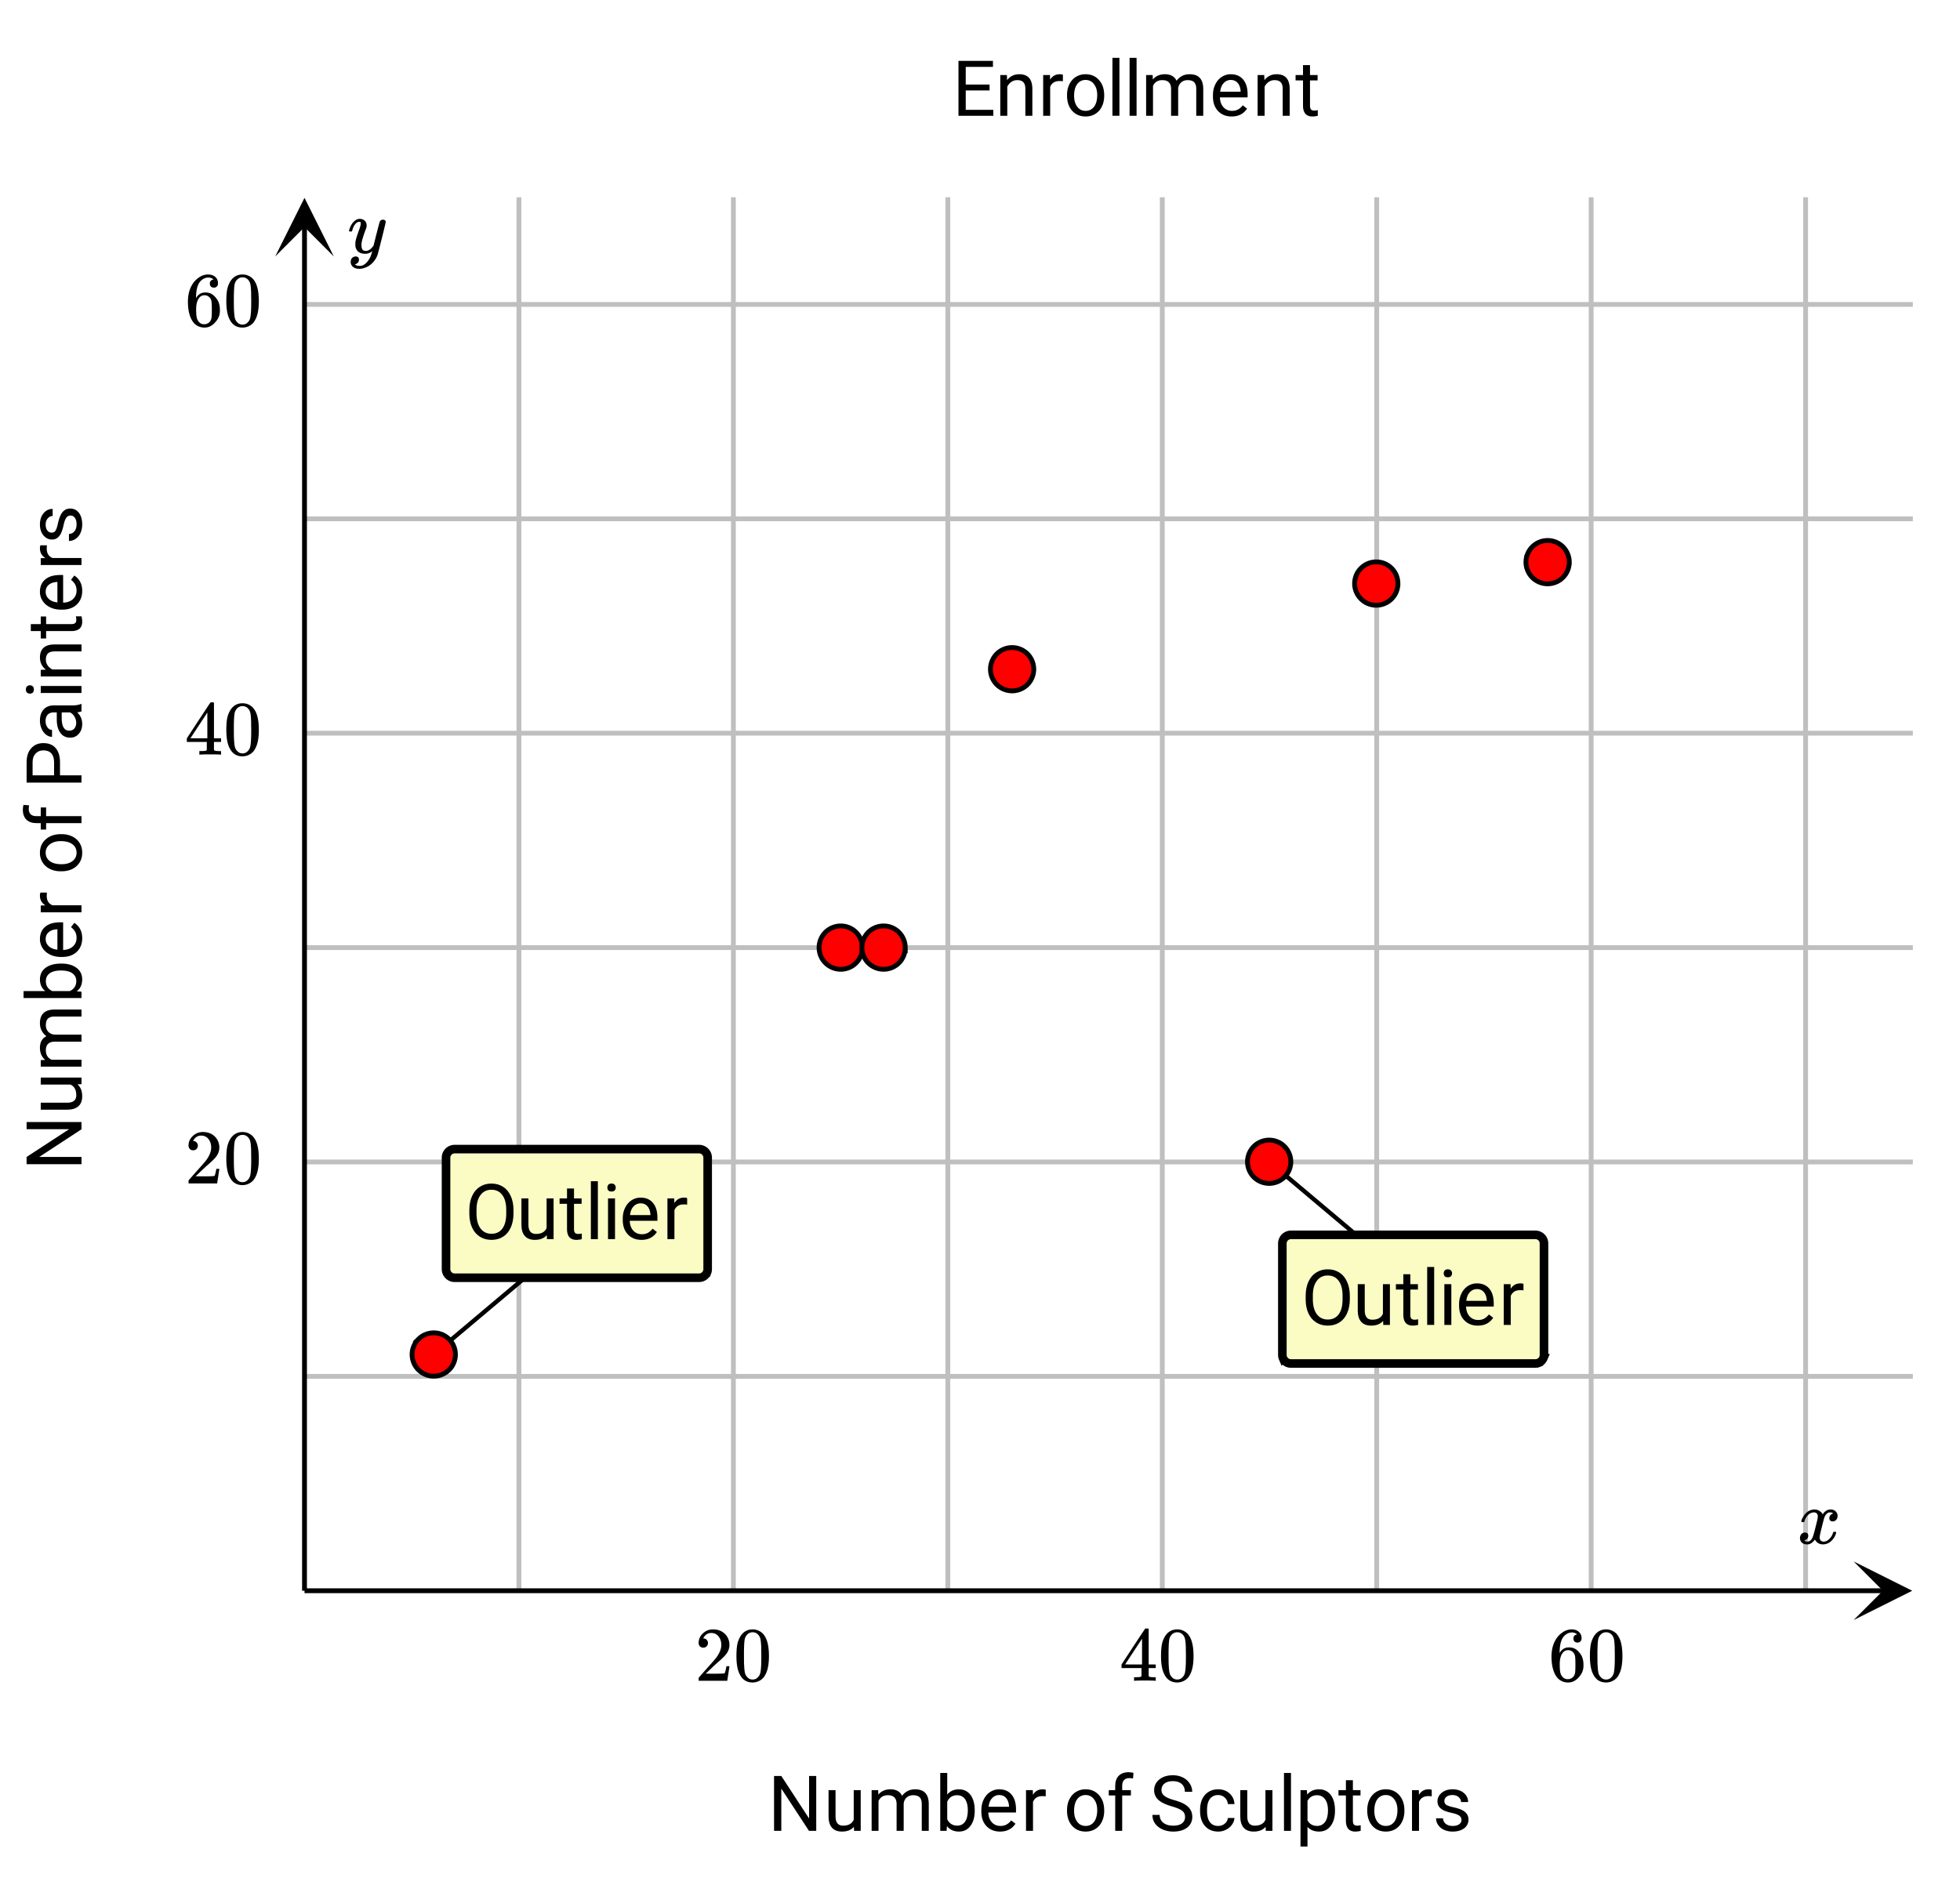 <svg xmlns="http://www.w3.org/2000/svg" xmlns:xlink="http://www.w3.org/1999/xlink" width="456" height="441.28" viewBox="0 0 342 330.96"><defs><symbol overflow="visible" id="d"><path d="M0-8.469v1.266l-7.375 4.828H0v1.266h-9.578v-1.266l7.422-4.844h-7.422v-1.25zm0 0"/></symbol><symbol overflow="visible" id="e"><path d="M-.703-5.313c.555.47.828 1.165.828 2.079 0 .761-.219 1.34-.656 1.734-.438.398-1.086.602-1.953.61H-7.11v-1.22h4.593c1.075 0 1.61-.437 1.61-1.312 0-.937-.344-1.555-1.031-1.86H-7.11V-6.5H0v1.156zm0 0"/></symbol><symbol overflow="visible" id="f"><path d="M-7.11-2.063l.782-.03c-.613-.52-.922-1.223-.922-2.11 0-1 .383-1.676 1.14-2.031a2.81 2.81 0 0 1-.812-.922c-.219-.383-.328-.836-.328-1.36 0-1.55.828-2.343 2.484-2.375H0v1.22h-4.703c-.5 0-.875.116-1.125.343-.258.23-.39.621-.39 1.172 0 .449.136.824.405 1.125.274.304.637.476 1.094.515H0v1.235h-4.656c-1.04 0-1.563.508-1.563 1.515 0 .793.34 1.34 1.016 1.641H0v1.203h-7.11zm0 0"/></symbol><symbol overflow="visible" id="g"><path d="M-3.484-6.938c1.093 0 1.968.25 2.625.75.656.493.984 1.157.984 2 0 .907-.316 1.606-.953 2.094L0-2.03v1.11h-10.11v-1.22h3.782c-.613-.488-.922-1.164-.922-2.03 0-.864.328-1.54.984-2.032.657-.488 1.555-.734 2.688-.734zm-.125 1.204c-.832 0-1.473.164-1.922.484-.457.324-.688.79-.688 1.39 0 .805.375 1.376 1.125 1.72h3.078c.743-.376 1.11-.954 1.11-1.735 0-.582-.223-1.035-.672-1.36-.445-.331-1.125-.5-2.031-.5zm0 0"/></symbol><symbol overflow="visible" id="h"><path d="M.125-3.875c0 .969-.313 1.758-.938 2.36-.632.605-1.484.906-2.546.906h-.22c-.706 0-1.335-.133-1.89-.407-.562-.27-1-.644-1.312-1.125a2.877 2.877 0 0 1-.469-1.578c0-.926.309-1.644.922-2.156.605-.52 1.476-.781 2.61-.781h.515v4.828c.7-.02 1.265-.223 1.703-.61.43-.394.64-.894.64-1.5 0-.425-.085-.789-.265-1.093a2.62 2.62 0 0 0-.703-.782l.578-.75c.918.606 1.375 1.5 1.375 2.688zm-6.375.156c0 .492.184.903.547 1.235.355.336.855.539 1.5.609v-3.563h-.094c-.625.043-1.101.215-1.437.516-.344.293-.516.695-.516 1.203zm0 0"/></symbol><symbol overflow="visible" id="i"><path d="M-6.031-4.36a5.74 5.74 0 0 0-.032.594c0 .805.34 1.344 1.016 1.625H0v1.22h-7.11V-2.11l.813-.016c-.633-.395-.953-.96-.953-1.703 0-.227.031-.406.094-.531zm0 0"/></symbol><symbol overflow="visible" id="k"><path d="M-3.625-.594C-4.32-.594-4.945-.727-5.5-1c-.563-.281-.992-.664-1.297-1.156a3.127 3.127 0 0 1-.453-1.672c0-.969.34-1.75 1.016-2.344.668-.601 1.558-.906 2.671-.906h.079c.699 0 1.324.137 1.875.406.543.262.968.64 1.28 1.14.306.493.454 1.055.454 1.688 0 .969-.332 1.758-1 2.36-.664.593-1.55.89-2.656.89zm.14-1.234c.794 0 1.43-.18 1.907-.547.48-.363.719-.852.719-1.469 0-.613-.239-1.101-.72-1.469-.487-.363-1.171-.546-2.046-.546-.781 0-1.41.187-1.89.562a1.746 1.746 0 0 0-.735 1.469c0 .605.242 1.09.719 1.453.48.367 1.164.547 2.047.547zm0 0"/></symbol><symbol overflow="visible" id="l"><path d="M0-1.516h-6.172V-.39h-.937v-1.125h-.735c-.758 0-1.347-.203-1.765-.609-.414-.414-.625-.992-.625-1.734 0-.282.039-.563.109-.844l.984.078c-.039.2-.062.418-.062.656 0 .399.117.703.344.922.23.211.562.313 1 .313h.75V-4.25h.937v1.516H0zm0 0"/></symbol><symbol overflow="visible" id="m"><path d="M-3.75-2.375H0v1.266h-9.578v-3.532c0-1.05.273-1.875.812-2.468C-8.234-7.703-7.53-8-6.656-8-5.72-8-5-7.707-4.5-7.125c.5.586.75 1.418.75 2.5zm-1.031 0v-2.266c0-.675-.157-1.191-.469-1.546-.32-.364-.785-.547-1.39-.547-.563 0-1.016.183-1.36.546-.344.356-.52.844-.531 1.47v2.343zm0 0"/></symbol><symbol overflow="visible" id="n"><path d="M0-5.313c-.133.075-.383.133-.75.172.586.563.875 1.235.875 2.016 0 .71-.195 1.29-.594 1.734-.394.45-.894.672-1.5.672-.738 0-1.312-.281-1.718-.844-.415-.562-.626-1.351-.626-2.375v-1.187h-.562c-.426 0-.766.133-1.016.39-.25.25-.375.626-.375 1.126 0 .43.11.793.329 1.093.218.293.484.438.796.438V-.86c-.351 0-.695-.125-1.03-.375a2.587 2.587 0 0 1-.782-1.032 3.368 3.368 0 0 1-.297-1.421c0-.82.21-1.461.625-1.922.406-.47.969-.711 1.688-.735h3.28c.65 0 1.165-.082 1.548-.25H0zm-.922 2.016c0-.375-.098-.734-.297-1.078A1.782 1.782 0 0 0-2-5.125h-1.453v.953c0 1.492.437 2.234 1.312 2.234.375 0 .672-.125.891-.375.219-.257.328-.585.328-.984zm0 0"/></symbol><symbol overflow="visible" id="o"><path d="M0-2.25v1.219h-7.11V-2.25zM-9-.922a.741.741 0 0 1-.5-.172c-.133-.125-.203-.304-.203-.547 0-.238.07-.421.203-.546a.716.716 0 0 1 .5-.188c.2 0 .367.063.5.188.125.124.188.308.188.546 0 .243-.063.422-.188.547a.728.728 0 0 1-.5.172zm0 0"/></symbol><symbol overflow="visible" id="p"><path d="M-7.11-2.078l.891-.031c-.687-.54-1.031-1.25-1.031-2.125 0-1.508.852-2.27 2.547-2.282H0v1.22h-4.703c-.52 0-.899.116-1.14.343-.25.23-.376.59-.376 1.078 0 .398.11.746.328 1.047.211.293.48.523.813.687H0v1.22h-7.11zm0 0"/></symbol><symbol overflow="visible" id="q"><path d="M-8.844-2.578h1.735v-1.328h.937v1.328h4.406c.293 0 .512-.055.657-.172.136-.113.203-.316.203-.61a2.88 2.88 0 0 0-.078-.578H0c.082.325.125.637.125.938 0 .543-.16.953-.484 1.234-.332.274-.801.407-1.407.407h-4.406v1.296h-.937v-1.296h-1.735zm0 0"/></symbol><symbol overflow="visible" id="r"><path d="M-1.89-5.063c-.32 0-.57.125-.75.375-.188.243-.348.672-.485 1.297-.133.618-.29 1.106-.469 1.47-.187.355-.406.62-.656.796-.258.168-.563.25-.906.25-.582 0-1.078-.242-1.485-.734-.406-.489-.609-1.118-.609-1.891 0-.8.21-1.453.625-1.953.418-.508.95-.766 1.594-.766v1.235c-.332 0-.617.14-.86.421-.238.282-.359.637-.359 1.063 0 .45.102.797.297 1.047a.89.89 0 0 0 .75.375c.293 0 .516-.113.672-.344.148-.238.289-.66.422-1.265.136-.614.296-1.11.484-1.485s.418-.648.688-.828c.261-.188.585-.281.968-.281.637 0 1.149.258 1.532.765.374.512.562 1.172.562 1.985 0 .562-.102 1.062-.297 1.5A2.397 2.397 0 0 1-1.016-1c-.363.25-.754.375-1.171.375v-1.219c.406-.02.73-.18.968-.484.242-.3.36-.703.36-1.203 0-.469-.094-.836-.282-1.11-.187-.28-.437-.421-.75-.421zm0 0"/></symbol><symbol overflow="visible" id="s"><path d="M8.469 0H7.203L2.375-7.375V0H1.109v-9.578h1.266l4.844 7.422v-7.422h1.25zm0 0"/></symbol><symbol overflow="visible" id="t"><path d="M5.313-.703c-.47.555-1.165.828-2.079.828-.761 0-1.34-.219-1.734-.656C1.102-.97.898-1.617.89-2.484V-7.11h1.22v4.593c0 1.075.437 1.61 1.312 1.61.937 0 1.555-.344 1.86-1.031V-7.11H6.5V0H5.344zm0 0"/></symbol><symbol overflow="visible" id="u"><path d="M2.063-7.11l.03.782c.52-.613 1.223-.922 2.11-.922 1 0 1.676.383 2.031 1.14a2.81 2.81 0 0 1 .922-.812c.383-.219.836-.328 1.36-.328 1.55 0 2.343.828 2.375 2.484V0H9.67v-4.703c0-.5-.116-.875-.343-1.125-.23-.258-.621-.39-1.172-.39-.449 0-.824.136-1.125.405-.304.274-.476.637-.515 1.094V0H5.28v-4.656c0-1.04-.508-1.563-1.515-1.563-.793 0-1.34.34-1.641 1.016V0H.922v-7.11zm0 0"/></symbol><symbol overflow="visible" id="v"><path d="M6.938-3.484c0 1.093-.25 1.968-.75 2.625-.493.656-1.157.984-2 .984-.907 0-1.606-.316-2.094-.953L2.03 0H.921v-10.11h1.22v3.782c.488-.613 1.164-.922 2.03-.922.864 0 1.54.328 2.032.984.488.657.734 1.555.734 2.688zM5.734-3.61c0-.832-.164-1.473-.484-1.922-.324-.457-.79-.688-1.39-.688-.805 0-1.376.375-1.72 1.125v3.078c.376.743.954 1.11 1.735 1.11.582 0 1.035-.223 1.36-.672.331-.445.5-1.125.5-2.031zm0 0"/></symbol><symbol overflow="visible" id="w"><path d="M3.875.125c-.969 0-1.758-.313-2.36-.938C.91-1.445.61-2.296.61-3.358v-.22c0-.706.133-1.335.407-1.89.27-.562.644-1 1.125-1.312a2.877 2.877 0 0 1 1.578-.469c.926 0 1.644.309 2.156.922.52.605.781 1.476.781 2.61v.515H1.828c.02.7.223 1.265.61 1.703.394.43.894.64 1.5.64.425 0 .789-.085 1.093-.265.301-.176.563-.41.782-.703l.75.578C5.957-.332 5.063.125 3.874.125zM3.719-6.25c-.492 0-.903.184-1.235.547-.336.355-.539.855-.609 1.5h3.563v-.094c-.043-.625-.215-1.101-.516-1.437-.293-.344-.695-.516-1.203-.516zm0 0"/></symbol><symbol overflow="visible" id="x"><path d="M4.36-6.031a5.74 5.74 0 0 0-.594-.032c-.805 0-1.344.34-1.625 1.016V0H.92v-7.11H2.11l.016.813c.395-.633.96-.953 1.703-.953.227 0 .406.031.531.094zm0 0"/></symbol><symbol overflow="visible" id="z"><path d="M.594-3.625c0-.695.133-1.32.406-1.875.281-.563.664-.992 1.156-1.297a3.127 3.127 0 0 1 1.672-.453c.969 0 1.75.34 2.344 1.016.601.668.906 1.558.906 2.671v.079c0 .699-.137 1.324-.406 1.875-.262.543-.64.968-1.14 1.28-.493.306-1.055.454-1.688.454-.969 0-1.758-.332-2.36-1-.593-.664-.89-1.55-.89-2.656zm1.234.14c0 .794.18 1.43.547 1.907.363.48.852.719 1.469.719.613 0 1.101-.239 1.469-.72.363-.487.546-1.171.546-2.046 0-.781-.187-1.41-.562-1.89a1.746 1.746 0 0 0-1.469-.735 1.74 1.74 0 0 0-1.453.719c-.367.48-.547 1.164-.547 2.047zm0 0"/></symbol><symbol overflow="visible" id="A"><path d="M1.516 0v-6.172H.39v-.937h1.125v-.735c0-.758.203-1.347.609-1.765.414-.414.992-.625 1.734-.625.282 0 .563.039.844.109l-.078.984c-.2-.039-.418-.062-.656-.062-.399 0-.703.117-.922.344-.211.23-.313.562-.313 1v.75H4.25v.937H2.734V0zm0 0"/></symbol><symbol overflow="visible" id="B"><path d="M3.938-4.266c-1.086-.312-1.876-.691-2.376-1.14a2.209 2.209 0 0 1-.734-1.688c0-.758.3-1.383.906-1.875.602-.488 1.383-.734 2.344-.734.664 0 1.254.133 1.766.39.508.25.906.602 1.187 1.047.29.438.438.922.438 1.454H6.187c0-.57-.183-1.024-.546-1.36-.368-.332-.887-.5-1.563-.5-.617 0-1.101.14-1.453.422-.344.273-.516.652-.516 1.14 0 .387.16.715.485.985.332.273.894.523 1.687.75.801.219 1.426.465 1.875.734.446.274.782.59 1 .954.219.355.328.773.328 1.25 0 .78-.304 1.406-.906 1.874-.605.461-1.414.688-2.422.688-.668 0-1.289-.125-1.86-.375-.562-.25-1-.594-1.312-1.031a2.558 2.558 0 0 1-.453-1.5h1.266c0 .586.21 1.043.64 1.375.426.336 1 .5 1.72.5.663 0 1.175-.133 1.53-.406.352-.27.532-.641.532-1.11 0-.469-.168-.828-.5-1.078-.324-.258-.918-.516-1.782-.766zm0 0"/></symbol><symbol overflow="visible" id="C"><path d="M3.781-.86c.426 0 .801-.128 1.125-.39.332-.27.516-.602.547-1H6.61c-.03.418-.18.809-.437 1.172-.25.367-.594.656-1.031.875-.43.219-.883.328-1.36.328-.969 0-1.742-.32-2.312-.969-.574-.644-.86-1.523-.86-2.64v-.22c0-.687.125-1.3.375-1.843.258-.539.625-.957 1.094-1.25.477-.3 1.04-.453 1.688-.453.8 0 1.46.242 1.984.719.531.48.816 1.101.86 1.86H5.452a1.619 1.619 0 0 0-.531-1.126c-.313-.3-.7-.453-1.156-.453-.618 0-1.094.227-1.438.672-.336.45-.5 1.09-.5 1.922v.234c0 .824.164 1.461.5 1.906.332.438.817.657 1.453.657zm0 0"/></symbol><symbol overflow="visible" id="D"><path d="M2.25 0H1.031v-10.11H2.25zm0 0"/></symbol><symbol overflow="visible" id="E"><path d="M6.938-3.484c0 1.086-.25 1.96-.75 2.625-.493.656-1.165.984-2.016.984-.867 0-1.543-.27-2.031-.813v3.422H.92v-9.843h1.11l.063.78c.488-.612 1.176-.921 2.062-.921.852 0 1.532.324 2.032.969.5.648.75 1.543.75 2.687zm-1.22-.125c0-.813-.171-1.446-.515-1.907-.344-.468-.812-.703-1.406-.703-.742 0-1.293.328-1.656.985v3.406c.363.648.921.969 1.671.969.583 0 1.047-.227 1.391-.688.344-.469.516-1.156.516-2.062zm0 0"/></symbol><symbol overflow="visible" id="F"><path d="M2.578-8.844v1.735h1.328v.937H2.578v4.406c0 .293.055.512.172.657.113.136.316.203.61.203.132 0 .328-.024.578-.078V0A3.824 3.824 0 0 1 3 .125c-.543 0-.953-.16-1.234-.484-.274-.332-.407-.801-.407-1.407v-4.406H.063v-.937h1.296v-1.735zm0 0"/></symbol><symbol overflow="visible" id="G"><path d="M5.063-1.89c0-.32-.125-.57-.375-.75-.243-.188-.672-.348-1.297-.485-.618-.133-1.106-.29-1.47-.469-.355-.187-.62-.406-.796-.656a1.628 1.628 0 0 1-.25-.906c0-.582.242-1.078.734-1.485.489-.406 1.118-.609 1.891-.609.8 0 1.453.21 1.953.625.508.418.766.95.766 1.594H4.984c0-.332-.14-.617-.421-.86-.282-.238-.637-.359-1.063-.359-.45 0-.797.102-1.047.297a.89.89 0 0 0-.375.75c0 .293.113.516.344.672.238.148.66.289 1.265.422.614.136 1.11.296 1.485.484s.648.418.828.688c.188.261.281.585.281.968 0 .637-.258 1.149-.765 1.532-.512.374-1.172.562-1.985.562a3.645 3.645 0 0 1-1.5-.297A2.397 2.397 0 0 1 1-1.016a2.028 2.028 0 0 1-.375-1.171h1.219c.02.406.18.73.484.968.3.242.703.36 1.203.36.469 0 .836-.094 1.11-.282.28-.187.421-.437.421-.75zm0 0"/></symbol><symbol overflow="visible" id="N"><path d="M6.531-4.422H2.375v3.39h4.813V0H1.109v-9.578h6.016v1.047h-4.75v3.078h4.156zm0 0"/></symbol><symbol overflow="visible" id="O"><path d="M2.078-7.11l.031.891c.54-.687 1.25-1.031 2.125-1.031 1.508 0 2.27.852 2.282 2.547V0h-1.22v-4.703c0-.52-.116-.899-.343-1.14-.23-.25-.59-.376-1.078-.376-.398 0-.746.11-1.047.328a2.17 2.17 0 0 0-.687.813V0H.92v-7.11zm0 0"/></symbol><symbol overflow="visible" id="P"><path d="M8.484-4.484c0 .937-.164 1.761-.484 2.468-.313.7-.762 1.23-1.344 1.594-.574.367-1.246.547-2.015.547-.762 0-1.434-.18-2.016-.547C2.039-.797 1.585-1.32 1.265-2 .954-2.688.79-3.484.782-4.39v-.688c0-.926.156-1.738.469-2.438.32-.707.773-1.25 1.36-1.625.581-.375 1.253-.562 2.015-.562.77 0 1.445.187 2.031.562.582.368 1.032.903 1.344 1.61.32.699.484 1.515.484 2.453zm-1.265-.61c0-1.133-.23-2.004-.688-2.61-.449-.612-1.086-.921-1.906-.921-.805 0-1.434.309-1.89.922-.462.605-.696 1.445-.704 2.516v.703c0 1.105.227 1.976.688 2.609.469.625 1.11.938 1.922.938.812 0 1.441-.297 1.89-.891.446-.594.676-1.445.688-2.563zm0 0"/></symbol><symbol overflow="visible" id="Q"><path d="M2.25 0H1.031v-7.11H2.25zM.922-9c0-.195.055-.363.172-.5.125-.133.304-.203.547-.203.238 0 .421.07.546.203a.716.716 0 0 1 .188.5c0 .2-.063.367-.188.5-.124.125-.308.188-.546.188-.243 0-.422-.063-.547-.188A.728.728 0 0 1 .922-9zm0 0"/></symbol><symbol overflow="visible" id="H"><path d="M.781-3.75C.727-3.8.703-3.848.703-3.89c.031-.239.172-.551.422-.938.414-.633.941-1 1.578-1.094.125-.02.219-.031.281-.031.32 0 .614.086.875.25.258.156.454.355.579.594.113-.145.18-.239.203-.282.332-.375.718-.562 1.156-.562.363 0 .66.11.89.328.227.21.344.465.344.766 0 .28-.078.515-.234.703a.776.776 0 0 1-.625.281c-.18 0-.32-.047-.422-.14a.539.539 0 0 1-.156-.407c0-.406.222-.687.672-.844a.729.729 0 0 0-.157-.093c-.086-.051-.214-.079-.39-.079-.117 0-.2.008-.25.016-.344.149-.594.445-.75.89-.032.075-.168.579-.407 1.516-.23.93-.351 1.45-.359 1.563a1.827 1.827 0 0 0-.047.406c0 .211.063.383.188.516.125.125.289.187.5.187.375 0 .71-.16 1.015-.484.313-.32.52-.676.625-1.063.032-.082.055-.129.079-.14.03-.02.101-.031.218-.031.164 0 .25.039.25.109 0 .012-.008.058-.015.14-.157.563-.477 1.055-.954 1.47-.417.323-.859.484-1.328.484-.625 0-1.101-.282-1.421-.844-.262.406-.594.68-1 .812-.086.02-.204.032-.36.032C1.18.14.816-.047.61-.422a.953.953 0 0 1-.14-.531c0-.27.078-.5.234-.688a.798.798 0 0 1 .625-.28c.383 0 .578.187.578.562 0 .336-.156.574-.468.718a.359.359 0 0 1-.063.047l-.078.031c-.012.012-.024.016-.031.016l-.047.016c0 .023.066.058.203.11a.817.817 0 0 0 .36.077c.32 0 .597-.203.827-.61.102-.163.282-.75.532-1.75.05-.206.109-.437.171-.687.063-.25.11-.441.141-.578.031-.133.05-.219.063-.25.039-.238.062-.41.062-.515 0-.22-.058-.391-.172-.516-.117-.125-.277-.188-.484-.188-.406 0-.762.157-1.063.47a2.462 2.462 0 0 0-.609 1.062c-.023.086-.043.133-.063.14a.752.752 0 0 1-.218.016zm0 0"/></symbol><symbol overflow="visible" id="M"><path d="M6.219-5.813c.125 0 .234.04.328.11.094.062.14.156.14.281 0 .117-.226 1.059-.671 2.828C5.578-.832 5.328.133 5.266.312a3.697 3.697 0 0 1-.704 1.22 3.45 3.45 0 0 1-1.093.874c-.492.239-.95.36-1.375.36-.68 0-1.137-.22-1.375-.657-.094-.125-.14-.304-.14-.53 0-.306.081-.544.25-.72.194-.168.394-.25.593-.25.394 0 .594.188.594.563 0 .332-.157.578-.47.734a.212.212 0 0 0-.077.016.519.519 0 0 1-.063.047c-.011.008-.023.015-.031.015L1.328 2c.031.05.125.11.281.172.145.05.29.078.438.078h.11c.155 0 .269-.012.343-.031.344-.094.664-.324.969-.688.312-.355.547-.781.703-1.281.101-.3.156-.477.156-.531 0-.008-.012-.004-.031.015-.024.012-.047.028-.078.047-.336.239-.703.36-1.11.36-.46 0-.84-.106-1.14-.313-.293-.219-.48-.531-.563-.937a2.932 2.932 0 0 1-.015-.407c0-.218.007-.382.03-.5.063-.382.266-1.046.61-1.984.196-.531.297-.898.297-1.11a.683.683 0 0 0-.031-.25c-.024-.05-.074-.077-.156-.077h-.063c-.21 0-.406.093-.594.28-.293.282-.511.716-.656 1.298 0 0-.008.015-.015.046a.188.188 0 0 1-.032.047l-.015.016H.359C.305-3.8.281-3.836.281-3.86c0-.03.016-.093.047-.187.188-.633.469-1.125.844-1.469.3-.289.617-.437.953-.437.375 0 .672.105.89.312.227.211.344.496.344.86a1.809 1.809 0 0 1-.03.281c0 .055-.071.246-.204.578-.367 1-.586 1.735-.656 2.203a2.02 2.02 0 0 0-.016.297c0 .344.05.61.156.797.114.18.313.266.594.266.207 0 .399-.051.578-.157a1.84 1.84 0 0 0 .422-.328c.094-.101.211-.242.36-.422 0-.007.019-.101.062-.28.05-.177.117-.438.203-.782.082-.352.164-.688.25-1 .344-1.344.531-2.047.563-2.11a.589.589 0 0 1 .578-.375zm0 0"/></symbol><symbol overflow="visible" id="I"><path d="M1.484-5.781c-.25 0-.449-.078-.593-.235a.853.853 0 0 1-.22-.593c0-.645.243-1.196.735-1.657a2.46 2.46 0 0 1 1.766-.703c.77 0 1.406.211 1.906.625.508.418.82.965.938 1.64.02.157.03.306.03.438 0 .524-.155 1.012-.468 1.47-.25.374-.762.89-1.531 1.546-.324.281-.774.7-1.344 1.25l-.797.75 1.032.016c1.406 0 2.156-.024 2.25-.079.03 0 .07-.093.125-.28.039-.095.109-.395.203-.907v-.047h.53v.047L5.673-.047V0h-5v-.25c0-.188.008-.29.031-.313.008-.007.383-.437 1.125-1.28.977-1.083 1.61-1.802 1.89-2.157.602-.813.907-1.563.907-2.25 0-.594-.156-1.086-.469-1.484-.312-.407-.746-.61-1.297-.61-.523 0-.945.235-1.265.703-.024.043-.047.094-.078.157a.274.274 0 0 0-.047.078c0 .011.02.015.062.015a.68.68 0 0 1 .547.25c.145.157.219.34.219.547 0 .23-.078.422-.235.578a.76.76 0 0 1-.578.235zm0 0"/></symbol><symbol overflow="visible" id="J"><path d="M1.297-7.875c.5-.727 1.187-1.094 2.062-1.094.657 0 1.227.227 1.72.672.237.23.444.54.624.922.332.742.5 1.762.5 3.063 0 1.398-.2 2.46-.594 3.187-.25.523-.617.902-1.093 1.14a2.561 2.561 0 0 1-1.157.282c-1.03 0-1.78-.473-2.25-1.422-.386-.727-.578-1.79-.578-3.188 0-.832.051-1.519.156-2.062.114-.54.317-1.04.61-1.5zm3.031-.172a1.273 1.273 0 0 0-.969-.422c-.375 0-.699.14-.968.422-.2.211-.336.465-.407.766-.062.293-.105.804-.125 1.531 0 .055-.007.23-.015.531v.735c0 .867.008 1.464.031 1.796.031.637.082 1.09.156 1.36.07.273.207.508.406.703.239.273.547.406.922.406s.68-.133.922-.406c.196-.195.332-.43.407-.703.07-.27.125-.723.156-1.36.02-.332.031-.93.031-1.796 0-.196-.008-.442-.016-.735v-.531c-.023-.727-.07-1.238-.14-1.531a1.577 1.577 0 0 0-.39-.766zm0 0"/></symbol><symbol overflow="visible" id="K"><path d="M6.219 0c-.125-.031-.703-.047-1.735-.047-1.074 0-1.671.016-1.796.047h-.126v-.625h.422c.383-.008.618-.031.704-.063a.286.286 0 0 0 .171-.14V-2.22H.375v-.625l2.031-3.11c1.375-2.081 2.07-3.128 2.094-3.14.02-.02.113-.031.281-.031h.25l.078.094v6.187h1.235v.625H5.109V-.89a.25.25 0 0 0 .079.157c.07.062.328.101.765.109h.39V0zM3.953-2.844v-4.5L1-2.859l1.469.015zm0 0"/></symbol><symbol overflow="visible" id="L"><path d="M5.031-8.094c-.199-.195-.48-.312-.843-.344-.625 0-1.153.274-1.579.813-.418.586-.625 1.492-.625 2.719L2-4.844l.094-.187c.375-.532.875-.797 1.5-.797.414 0 .781.086 1.094.25a2.6 2.6 0 0 1 .64.547c.219.242.395.496.531.765.188.438.282.918.282 1.438v.234c0 .211-.024.406-.063.594-.117.523-.398 1.016-.844 1.484-.386.407-.812.66-1.28.766a2.688 2.688 0 0 1-.548.047c-.168 0-.32-.016-.453-.047-.668-.125-1.2-.484-1.594-1.078C.83-1.66.563-2.79.563-4.218c0-.97.171-1.817.515-2.548.344-.726.817-1.289 1.422-1.687a2.692 2.692 0 0 1 1.578-.516c.52 0 .938.14 1.25.422.32.274.484.652.484 1.14 0 .22-.07.4-.203.532-.125.137-.296.203-.515.203a.722.722 0 0 1-.516-.187c-.125-.125-.187-.297-.187-.516 0-.406.21-.645.64-.719zm-.593 3.235c-.262-.32-.586-.485-.97-.485-.335 0-.605.106-.812.313C2.22-4.594 2-3.883 2-2.906c0 .804.05 1.355.156 1.656.094.273.242.5.453.688.22.187.473.28.766.28.457 0 .813-.171 1.063-.515.132-.187.218-.41.25-.672.03-.258.046-.633.046-1.125v-.437c0-.508-.015-.895-.046-1.156a1.452 1.452 0 0 0-.25-.672zm0 0"/></symbol><clipPath id="a"><path d="M0 0h342v330.773H0zm0 0"/></clipPath><clipPath id="b"><path d="M323.438 272.527H334V283h-10.563zm0 0"/></clipPath><clipPath id="c"><path d="M48.02 34H59v10.758H48.02zm0 0"/></clipPath></defs><g clip-path="url(#a)" fill="#fff"><path d="M0 0h342v330.773H0zm0 0"/><path d="M0 0h342v330.773H0zm0 0"/></g><path d="M90.55 277.64V34.427M127.969 277.64V34.427M165.387 277.64V34.427M202.805 277.64V34.427M240.223 277.64V34.427M277.64 277.64V34.427M315.059 277.64V34.427M53.133 240.223H333.77M53.133 202.805H333.77M53.133 165.387H333.77M53.133 127.969H333.77M53.133 90.55H333.77M53.133 53.133H333.77" fill="none" stroke-width=".842" stroke="gray" stroke-opacity=".502"/><path d="M53.133 277.64h275.52" fill="none" stroke-width=".842" stroke="#000"/><g clip-path="url(#b)"><path d="M323.438 272.527l10.226 5.114-10.226 5.113 5.113-5.113zm0 0"/></g><path d="M53.133 277.64V39.54" fill="none" stroke-width=".842" stroke="#000"/><g clip-path="url(#c)"><path d="M48.02 44.758l5.113-10.23 5.113 10.23-5.113-5.117zm0 0"/></g><path d="M75.586 236.48l28.437-23.945M221.516 202.805l28.437 23.949" fill="none" stroke-width=".757" stroke="#000"/><path d="M150.48 165.39c0 .505-.093.985-.285 1.45-.191.46-.464.871-.82 1.223a3.718 3.718 0 0 1-1.227.82 3.744 3.744 0 0 1-2.89 0 3.678 3.678 0 0 1-1.227-.82 3.763 3.763 0 0 1-.82-4.117c.191-.462.465-.872.82-1.227a3.738 3.738 0 0 1 1.227-.82 3.74 3.74 0 0 1 1.445-.286c.5 0 .985.094 1.445.285a3.779 3.779 0 0 1 2.333 3.493zm0 0M180.383 116.8a3.81 3.81 0 0 1-1.105 2.676 3.81 3.81 0 0 1-2.672 1.106 3.81 3.81 0 0 1-2.676-1.105 3.81 3.81 0 0 1-1.106-2.676 3.81 3.81 0 0 1 1.105-2.672 3.81 3.81 0 0 1 2.677-1.106c.5 0 .98.094 1.445.29.46.19.87.464 1.226.816a3.81 3.81 0 0 1 1.106 2.672zm0 0M243.922 101.852c0 .5-.094.984-.285 1.445a3.779 3.779 0 0 1-2.047 2.047 3.758 3.758 0 0 1-2.895 0 3.702 3.702 0 0 1-1.222-.82 3.718 3.718 0 0 1-.82-1.227 3.744 3.744 0 0 1 0-2.89c.19-.466.464-.872.82-1.227a3.702 3.702 0 0 1 1.222-.82 3.76 3.76 0 0 1 1.45-.286 3.754 3.754 0 0 1 2.671 1.106c.356.355.625.761.82 1.226.192.461.286.946.286 1.446zm0 0" fill="red" stroke-width=".842" stroke="#000"/><path d="M157.957 165.39c0 .505-.098.985-.289 1.45a3.758 3.758 0 0 1-2.043 2.043 3.763 3.763 0 0 1-2.894 0 3.758 3.758 0 0 1-1.227-.82 3.751 3.751 0 0 1-.816-1.223 3.763 3.763 0 0 1 0-2.895 3.81 3.81 0 0 1 .816-1.226 3.754 3.754 0 0 1 2.672-1.105 3.76 3.76 0 0 1 3.492 2.331c.191.465.29.946.29 1.446zm0 0M79.465 236.406c0 .5-.094.985-.285 1.446a3.678 3.678 0 0 1-.82 1.226 3.718 3.718 0 0 1-1.227.82 3.744 3.744 0 0 1-2.89 0 3.718 3.718 0 0 1-1.227-.82 3.678 3.678 0 0 1-.82-1.226 3.744 3.744 0 0 1 0-2.891c.19-.465.464-.871.82-1.227a3.718 3.718 0 0 1 1.226-.82 3.74 3.74 0 0 1 1.446-.285c.5 0 .984.094 1.445.285.465.192.87.465 1.226.82.356.356.63.762.82 1.227.192.46.286.945.286 1.445zm0 0M273.824 98.113c0 .504-.097.985-.289 1.446a3.758 3.758 0 0 1-2.043 2.047 3.763 3.763 0 0 1-2.894 0 3.758 3.758 0 0 1-2.043-2.047 3.66 3.66 0 0 1-.29-1.446c0-.5.094-.98.29-1.445a3.768 3.768 0 0 1 3.488-2.332 3.76 3.76 0 0 1 3.492 2.332c.192.465.29.945.29 1.445zm0 0M225.234 202.77a3.81 3.81 0 0 1-1.105 2.672 3.81 3.81 0 0 1-2.672 1.105 3.81 3.81 0 0 1-2.676-1.105 3.81 3.81 0 0 1-1.105-2.672c0-.504.098-.985.289-1.45.191-.46.465-.87.816-1.222a3.758 3.758 0 0 1 1.227-.82 3.763 3.763 0 0 1 2.894 0c.461.19.872.464 1.227.82.352.351.625.761.816 1.222.192.465.29.946.29 1.45zm0 0" fill="red" stroke-width=".842" stroke="#000"/><use xlink:href="#d" x="14.219" y="204.302"/><use xlink:href="#e" x="14.219" y="194.573"/><use xlink:href="#f" x="14.219" y="187.09"/><use xlink:href="#g" x="14.219" y="175.116"/><use xlink:href="#h" x="14.219" y="167.632"/><use xlink:href="#i" x="14.219" y="160.149"/><use xlink:href="#j" x="14.219" y="155.659"/><use xlink:href="#k" x="14.219" y="152.665"/><use xlink:href="#l" x="14.219" y="145.182"/><use xlink:href="#j" x="14.219" y="140.691"/><use xlink:href="#m" x="14.219" y="137.698"/><use xlink:href="#n" x="14.219" y="129.466"/><use xlink:href="#o" x="14.219" y="121.982"/><use xlink:href="#p" x="14.219" y="118.989"/><use xlink:href="#q" x="14.219" y="111.505"/><use xlink:href="#h" x="14.219" y="107.015"/><use xlink:href="#i" x="14.219" y="99.532"/><use xlink:href="#r" x="14.219" y="95.042"/><use xlink:href="#s" x="133.956" y="319.549"/><use xlink:href="#t" x="143.685" y="319.549"/><use xlink:href="#u" x="151.168" y="319.549"/><use xlink:href="#v" x="163.142" y="319.549"/><use xlink:href="#w" x="170.626" y="319.549"/><use xlink:href="#x" x="178.109" y="319.549"/><use xlink:href="#y" x="182.6" y="319.549"/><use xlink:href="#z" x="185.593" y="319.549"/><use xlink:href="#A" x="193.077" y="319.549"/><use xlink:href="#y" x="197.567" y="319.549"/><use xlink:href="#B" x="200.56" y="319.549"/><use xlink:href="#C" x="208.792" y="319.549"/><use xlink:href="#t" x="215.527" y="319.549"/><use xlink:href="#D" x="223.011" y="319.549"/><use xlink:href="#E" x="226.004" y="319.549"/><use xlink:href="#F" x="233.488" y="319.549"/><use xlink:href="#z" x="237.978" y="319.549"/><use xlink:href="#x" x="245.462" y="319.549"/><use xlink:href="#G" x="249.952" y="319.549"/><use xlink:href="#H" x="313.609" y="269.409"/><use xlink:href="#I" x="121.234" y="293.357"/><use xlink:href="#J" x="127.969" y="293.357"/><use xlink:href="#K" x="195.322" y="293.357"/><use xlink:href="#J" x="202.057" y="293.357"/><use xlink:href="#L" x="270.158" y="293.357"/><use xlink:href="#J" x="276.893" y="293.357"/><use xlink:href="#M" x="60.617" y="44.153"/><use xlink:href="#I" x="32.226" y="206.547"/><use xlink:href="#J" x="38.961" y="206.547"/><use xlink:href="#K" x="32.226" y="131.711"/><use xlink:href="#J" x="38.961" y="131.711"/><use xlink:href="#L" x="32.226" y="56.875"/><use xlink:href="#J" x="38.961" y="56.875"/><use xlink:href="#N" x="166.136" y="20.206"/><use xlink:href="#O" x="173.619" y="20.206"/><use xlink:href="#x" x="181.103" y="20.206"/><use xlink:href="#z" x="185.593" y="20.206"/><use xlink:href="#D" x="193.077" y="20.206"/><use xlink:href="#D" x="196.07" y="20.206"/><use xlink:href="#u" x="199.063" y="20.206"/><use xlink:href="#w" x="211.037" y="20.206"/><use xlink:href="#O" x="218.521" y="20.206"/><use xlink:href="#F" x="226.004" y="20.206"/><path d="M77.754 221.516v-19.457c0-.211.039-.41.117-.606a1.6 1.6 0 0 1 .852-.848c.195-.082.394-.12.601-.12h42.66c.207 0 .407.038.602.12.191.079.36.192.508.34.148.149.261.317.34.508.082.195.12.395.12.606v19.457c0 .207-.038.406-.12.601a1.6 1.6 0 0 1-.848.852 1.601 1.601 0 0 1-.602.117h-42.66c-.207 0-.406-.04-.601-.117a1.6 1.6 0 0 1-.508-.344 1.558 1.558 0 0 1-.344-.508 1.601 1.601 0 0 1-.117-.601zm0 0" fill="#fafcc4"/><path d="M77.828 221.516v-19.457c0-.2.04-.391.113-.575.079-.183.188-.343.329-.484.136-.14.3-.25.484-.324.184-.078.375-.117.57-.117h42.66c.196 0 .387.039.57.117.184.074.348.183.485.324.14.14.25.3.328.484.074.184.113.375.113.575v19.457c0 .195-.039.386-.113.57a1.529 1.529 0 0 1-.813.813 1.515 1.515 0 0 1-.57.113h-42.66c-.195 0-.386-.04-.57-.114a1.529 1.529 0 0 1-.813-.812 1.515 1.515 0 0 1-.113-.57zm0 0" fill="none" stroke-width="1.497" stroke="#000"/><use xlink:href="#P" x="81.115" y="216.276"/><use xlink:href="#t" x="90.095" y="216.276"/><use xlink:href="#F" x="97.579" y="216.276"/><use xlink:href="#D" x="102.069" y="216.276"/><use xlink:href="#Q" x="105.063" y="216.276"/><use xlink:href="#w" x="108.056" y="216.276"/><use xlink:href="#x" x="115.54" y="216.276"/><path d="M223.684 236.48v-19.457c0-.207.039-.41.12-.601.079-.192.192-.363.34-.512.149-.144.317-.258.508-.34.196-.078.395-.117.606-.117h42.656c.207 0 .406.04.602.117.191.082.363.196.507.34.149.149.262.32.344.512.078.191.117.394.117.601v19.457c0 .211-.039.41-.117.602a1.574 1.574 0 0 1-.344.512 1.489 1.489 0 0 1-.507.34 1.533 1.533 0 0 1-.602.12h-42.656c-.211 0-.41-.038-.606-.12a1.527 1.527 0 0 1-.507-.34 1.504 1.504 0 0 1-.34-.512 1.505 1.505 0 0 1-.121-.602zm0 0" fill="#fafcc4"/><path d="M223.758 236.48v-19.457c0-.199.039-.39.117-.57.074-.183.184-.348.324-.488s.301-.246.485-.324a1.52 1.52 0 0 1 .574-.114h42.656a1.515 1.515 0 0 1 1.059.438c.136.14.246.305.324.488.074.18.113.371.113.57v19.457c0 .2-.039.391-.113.575a1.574 1.574 0 0 1-.324.484c-.141.14-.305.25-.489.324a1.443 1.443 0 0 1-.57.114h-42.656c-.2 0-.39-.036-.574-.114a1.447 1.447 0 0 1-.485-.324c-.14-.14-.25-.3-.324-.484a1.452 1.452 0 0 1-.117-.575zm0 0" fill="none" stroke-width="1.497" stroke="#000"/><use xlink:href="#P" x="227.045" y="231.243"/><use xlink:href="#t" x="236.025" y="231.243"/><use xlink:href="#F" x="243.509" y="231.243"/><use xlink:href="#D" x="247.999" y="231.243"/><use xlink:href="#Q" x="250.993" y="231.243"/><use xlink:href="#w" x="253.986" y="231.243"/><use xlink:href="#x" x="261.47" y="231.243"/></svg>